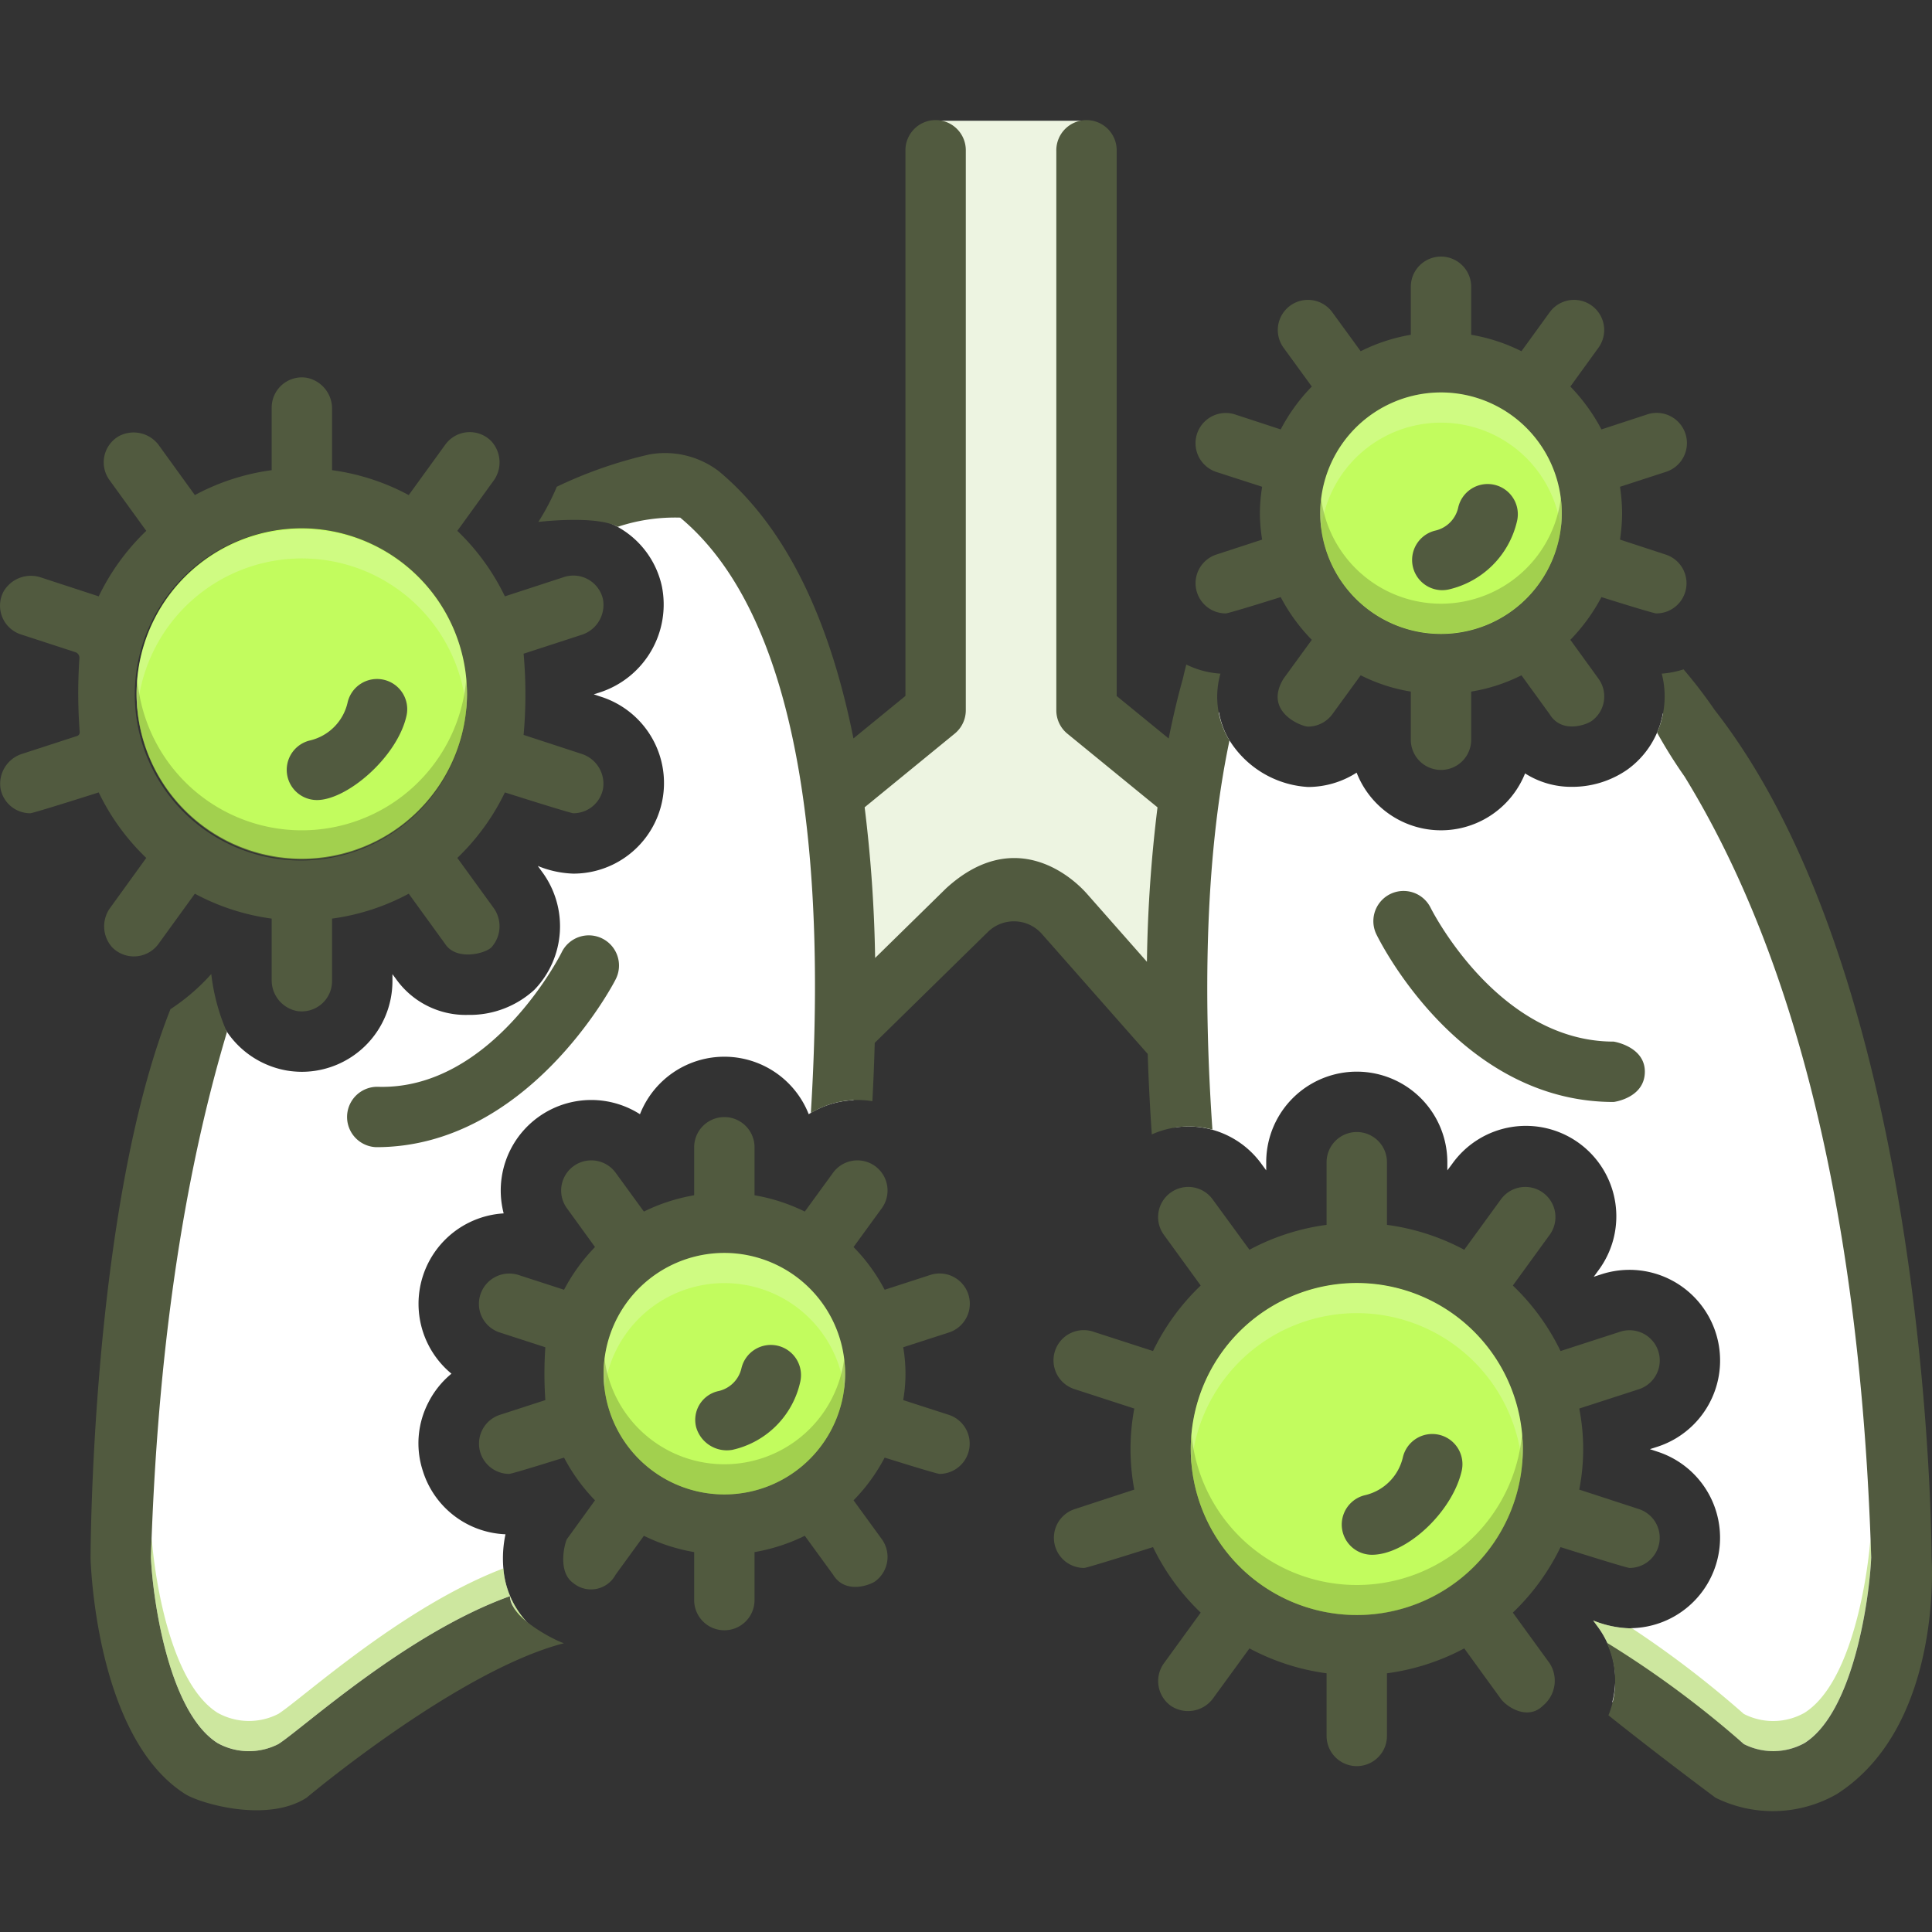 <svg id="SvgjsSvg1001" width="288" height="288" xmlns="http://www.w3.org/2000/svg" version="1.1" xmlns:xlink="http://www.w3.org/1999/xlink" xmlns:svgjs="http://svgjs.com/svgjs"><rect width="100%" height="100%" fill="#333333" stroke="none"/><defs id="SvgjsDefs1002"></defs><g id="SvgjsG1008"><svg xmlns="http://www.w3.org/2000/svg" data-name="Layer 1" viewBox="0 0 128 128" width="288" height="288"><polygon fill="#edf4e1" points="61.986 8 71.984 8 71.984 46.005 78.333 51.75 77.685 67.833 67.333 59.007 55.667 67.833 54.517 53.006 61.5 47.186 61.986 8" class="colore1ebf4 svgShape"></polygon><path fill="#ffffff" d="M56.55 72.89a6.042 6.042 0 00-2.97.93 6.006 6.006 0 00-11.18 0 5.997 5.997 0 00-9.03 6.57 6.002 6.002 0 00-3.46 10.62 5.954 5.954 0 00-1.53 1.91 5.879 5.879 0 00-.36 4.55 5.981 5.981 0 005.47 4.18 7.632 7.632 0 00-.14 2.26 5.879 5.879 0 001.5 3.49l.01.01a1.297 1.297 0 00.16.18 5.369 5.369 0 01-1.19.42c-4.5.85-17.33 17.16-22.33 6.82C6.5 104.5 8 94 11.5 73.01A35.329 35.329 0 0114 64.83v.07a6.037 6.037 0 005.03 6.03 6.218 6.218 0 00.96.08 6.013 6.013 0 006.01-6v-.47l.23.31A5.662 5.662 0 0031 67.24a6.336 6.336 0 004.41-1.67 6.062 6.062 0 00.51-7.8l-.29-.4a6.701 6.701 0 002.36.51 6.002 6.002 0 001.76-11.74L39.34 46l.38-.12a6.122 6.122 0 004.13-7.04 5.941 5.941 0 00-4.5-4.53c1.74-1.42 2.82-2.21 2.82-2.21 6.06-1.75 9 7.9 10.9 13.9C54.44 50.32 56.04 62.97 56.55 72.89zM124 110c.25 4.47-6.74 9.99-9.5 7.01-.8-.87-3.77-2.26-7.68-4.25a5.933 5.933 0 00.02-2.93 6.067 6.067 0 00-.93-1.98l-.36-.49a6.986 6.986 0 002.41.52.756.756 0 00.15-.01 5.993 5.993 0 001.71-11.69l-.51-.17.5-.16a6.007 6.007 0 00-1.86-11.72 6.098 6.098 0 00-1.84.29l-.52.17.32-.44a5.993 5.993 0 10-9.7-7.04l-.32.43V77a6 6 0 00-12 0v.54l-.31-.42a5.998 5.998 0 00-4.86-2.49 6.219 6.219 0 00-.96.08A134.322 134.322 0 0179.8 47.86a.613.613 0 00.12-.05c.29-.2.57-.41.84-.62a5.403 5.403 0 00.6 1.7 6.59 6.59 0 005.3 3.25 5.975 5.975 0 003.22-.95 6 6 0 0011.16.05 5.684 5.684 0 003.11.89A6.398 6.398 0 00107.8 51a5.878 5.878 0 002.37-3.74A61.55 61.55 0 01120.25 64C129.25 86 123.75 105.53 124 110z" class="colorffdb80 svgShape"></path><path fill="#515a3f" d="M37.197 63.125c-.045.091-4.59 9.093-12.14 8.879a2 2 0 00-.124 3.999c9.976 0 15.627-10.653 15.853-11.113a2 2 0 10-3.589-1.764zM94.776 60.131a2 2 0 00-3.597 1.749c.221.456 5.51 11.129 15.725 11.129.027 0 2.071-.266 2.071-2.011 0-1.661-2.045-1.99-2.068-1.989C99.223 69.008 94.829 60.238 94.776 60.131zM62.87 93.74l-3.03-.98a10.286 10.286 0 000-3.5l3.03-.98a2.003 2.003 0 00-1.24-3.81l-3.02.98a11.932 11.932 0 00-2.06-2.83l1.87-2.57a1.997 1.997 0 00-3.23-2.35L53.32 80.27a12.148 12.148 0 00-3.33-1.08V76.01a2 2 0 00-4 0v3.18a12.149 12.149 0 00-3.33 1.08L40.79 77.7a1.997 1.997 0 00-3.23 2.35l1.86 2.57a12.176 12.176 0 00-2.05 2.83l-3.02-.98a2.012 2.012 0 00-2.52 1.29 1.991 1.991 0 001.28 2.52l3.02.98a25.545 25.545 0 000 3.5l-3.02.98a2.006 2.006 0 00.62 3.91c.2 0 3.64-1.08 3.64-1.08a12.177 12.177 0 002.05 2.83l-1.86 2.57c-.1.15-.69 2.13.43 2.92a1.851 1.851 0 002.8-.57l1.87-2.57a12.145 12.145 0 003.33 1.08V106.01a2 2 0 004 0V102.83a12.144 12.144 0 003.33-1.08l1.87 2.57c.8 1.32 2.43.7 2.79.45a2.009 2.009 0 00.44-2.8L56.55 99.4a11.933 11.933 0 002.06-2.83s3.44 1.08 3.64 1.08a2.006 2.006 0 00.62-3.91zM47.99 99.01a8 8 0 118-8A8.011 8.011 0 0147.99 99.01z" class="color2d4356 svgShape"></path><path fill="#c2fc5e" d="M55.99,91.01a8,8,0,1,1-8-8A8.011,8.011,0,0,1,55.99,91.01Z" class="colorfc785e svgShape"></path><path fill="#515a3f" d="M51.522 89.158a1.998 1.998 0 00-2.4 1.496 2.011 2.011 0 01-1.497 1.503 1.953 1.953 0 00-1.504 2.395 2.114 2.114 0 002.394 1.505 5.923 5.923 0 004.502-4.498A2.001 2.001 0 0051.522 89.158zM110.35 36.74l-3.02-.99a12.529 12.529 0 00.14-1.75 12.777 12.777 0 00-.14-1.75l3.02-.98a2.002 2.002 0 10-1.23-3.81L106.1 28.45a12.355 12.355 0 00-2.06-2.84l1.86-2.57a1.997 1.997 0 00-3.23-2.35l-1.87 2.58a11.836 11.836 0 00-3.33-1.09V19a2 2 0 00-4 0v3.18A11.772 11.772 0 0090.15 23.27l-1.88-2.58a1.997 1.997 0 00-3.23 2.35l1.87 2.57a12.069 12.069 0 00-2.06 2.84L81.83 27.46a2.003 2.003 0 00-1.24 3.81l3.03.98A11.38 11.38 0 0083.47 34a11.17 11.17 0 00.15 1.75l-3.03.99a1.999 1.999 0 00.62 3.9c.2 0 3.64-1.08 3.64-1.08a12.014 12.014 0 002.06 2.83L85.04 44.96C83.68 47.17 86.25 48.14 86.66 48.14a2.009 2.009 0 001.61-.82l1.88-2.58A11.442 11.442 0 0093.47 45.82v3.19a2 2 0 104 0V45.82a11.505 11.505 0 003.33-1.08l1.87 2.58c.8 1.31 2.44.7 2.79.44a2 2 0 00.44-2.8L104.04 42.39a12.299 12.299 0 002.06-2.83s3.43 1.08 3.63 1.08a1.998 1.998 0 00.62-3.9zM95.47 42a8 8 0 118-8A8.004 8.004 0 0195.47 42z" class="color2d4356 svgShape"></path><path fill="#c2fc5e" d="M103.47,34a8,8,0,1,1-8-8A8.004,8.004,0,0,1,103.47,34Z" class="colorfc785e svgShape"></path><path fill="#515a3f" d="M95.552 39.1a2.01 2.01 0 00.447-.051 6.033 6.033 0 004.502-4.498 2 2 0 10-3.896-.904 2.011 2.011 0 01-1.497 1.503 2.001 2.001 0 00.443 3.951zM108.58 99.98l-3.95-1.29a13.993 13.993 0 000-5.37l3.95-1.28a2.003 2.003 0 00-1.24-3.81l-3.95 1.28a15.088 15.088 0 00-3.16-4.34l2.44-3.36a1.997 1.997 0 10-3.23-2.35L97.01 82.8a15.088 15.088 0 00-5.12-1.65V77a2 2 0 00-4 0v4.15a14.963 14.963 0 00-5.11 1.65l-2.44-3.34a1.997 1.997 0 10-3.23 2.35l2.44 3.36a15.088 15.088 0 00-3.16 4.34l-3.95-1.28a2.002 2.002 0 10-1.23 3.81l3.94 1.28a14.543 14.543 0 000 5.37l-3.94 1.29a1.998 1.998 0 00.62 3.9c.2 0 4.56-1.38 4.56-1.38a15.087 15.087 0 003.16 4.34l-2.44 3.36a2.019 2.019 0 00.44 2.8 2.049 2.049 0 002.79-.44l2.44-3.35a15.033 15.033 0 005.11 1.65v4.15a2 2 0 004 0v-4.15a15.088 15.088 0 005.12-1.65l2.43 3.35c.39.53 1.78 1.45 2.79.44a2.138 2.138 0 00.44-2.8l-2.44-3.36a15.088 15.088 0 003.16-4.34s4.36 1.38 4.57 1.38a1.999 1.999 0 00.62-3.9zm-18.69 7.03a11.005 11.005 0 1111-11A11.019 11.019 0 0189.89 107.01z" class="color2d4356 svgShape"></path><path fill="#c2fc5e" d="M100.89,96.01A11,11,0,1,1,89.89,85,11.013,11.013,0,0,1,100.89,96.01Z" class="colorfc785e svgShape"></path><path fill="#515a3f" d="M95.343 95.058a2 2 0 00-2.4 1.496 3.351 3.351 0 01-2.496 2.503 2.001 2.001 0 00.443 3.951c2.298 0 5.318-2.828 5.949-5.549A2 2 0 0095.343 95.058zM38.51 49.94l-3.82-1.25a30.215 30.215 0 000-5.38l3.81-1.24a2.083 2.083 0 001.45-2.36 2.009 2.009 0 00-2.58-1.48l-3.92 1.28a15.057 15.057 0 00-3.15-4.34l2.37-3.28a2.07 2.07 0 00-.12-2.66 1.998 1.998 0 00-3.05.23L27.08 32.8A14.943 14.943 0 0022 31.15V27.11a2.08 2.08 0 00-1.67-2.08A2 2 0 0018 27v4.15a14.927 14.927 0 00-5.09 1.65l-2.35-3.25a2.073 2.073 0 00-2.69-.65 1.999 1.999 0 00-.62 2.9l2.44 3.37a15.057 15.057 0 00-3.15 4.34L2.72 38.26a2.093 2.093 0 00-2.49.94 2.001 2.001 0 001.15 2.83L5 43.21a.392.392 0 01.26.41 34.474 34.474 0 00.02 4.88.25.25 0 01-.17.26L1.48 49.94A2.076 2.076 0 00.04 52.27 2.003 2.003 0 002 53.88c.21 0 4.54-1.38 4.54-1.38a15.056 15.056 0 003.15 4.34L7.32 60.12a2.08 2.08 0 00.11 2.64 2.018 2.018 0 003.06-.21l2.42-3.34A14.927 14.927 0 0018 60.86V64.9a2.072 2.072 0 001.66 2.08A2.009 2.009 0 0022 65.01V60.86a14.943 14.943 0 005.08-1.65l2.42 3.34c.74 1.12 2.66.63 3.06.21a2.08 2.08 0 00.12-2.64L30.3 56.84a15.056 15.056 0 003.15-4.34s4.34 1.38 4.54 1.38a2.003 2.003 0 001.96-1.61A2.076 2.076 0 0038.51 49.94zM20 57.01A11.005 11.005 0 1130.94 46 10.992 10.992 0 0120 57.01z" class="color2d4356 svgShape"></path><path fill="#c2fc5e" d="M30.94,46A10.945,10.945,0,1,1,20,35,10.99,10.99,0,0,1,30.94,46Z" class="colorfc785e svgShape"></path><path fill="#515a3f" d="M20.99 53.006c2.005 0 5.305-2.83 5.934-5.551a2 2 0 10-3.897-.901 3.341 3.341 0 01-2.482 2.501 2.001 2.001 0 00.445 3.95zM33.783 105.751c-6.873 2.47-13.74 8.781-15.342 9.798a4.284 4.284 0 01-4.025-.065c-3.281-2.074-4.307-9.692-4.416-12.299q.632-20.068 5.035-34.804a13.367 13.367 0 01-1.038-3.849 13.598 13.598 0 01-2.703 2.328c-5.294 13.317-5.294 36.405-5.294 36.405.043 1.217.589 11.999 6.274 15.598.947.6 5.389 1.944 8.038.241 0 0 10.014-8.423 17.048-10.235C36.763 108.678 33.826 107.221 33.783 105.751zM81.459 49.045c-.031-.052-.071-.098-.101-.151a5.583 5.583 0 01-.501-4.264 5.973 5.973 0 01-2.261-.602c-.078.304-.156.62-.235.965-.359 1.275-.665 2.592-.933 3.934L73.983 46.112V10.002a2 2 0 10-3.999 0V47.061a2 2 0 00.734 1.549l5.97 4.879A93.069 93.069 0 0075.987 63.721l-3.969-4.5c-1.201-1.361-4.95-4.382-9.341-.361l-4.698 4.607a92.648 92.648 0 00-.694-9.982l5.968-4.881a2.001 2.001 0 00.734-1.549v-37.055a2 2 0 10-3.999 0V46.107L56.543 48.923c-1.456-7.292-4.176-13.758-8.923-17.707a5.886 5.886 0 00-4.583-1.111 29.258 29.258 0 00-6.147 2.141 15.467 15.467 0 01-1.224 2.334s3.845-.467 5.256.324a12.006 12.006 0 014.144-.61c8.724 7.257 9.531 25.403 8.654 39.449a6.015 6.015 0 014.077-.786c.068-1.261.121-2.553.156-3.864l7.523-7.375a2.468 2.468 0 013.544.15l7.019 7.959c.059 1.83.153 3.617.271 5.332a5.99 5.99 0 014.016-.321C79.764 66.771 79.744 57.193 81.459 49.045z" class="color2d4356 svgShape"></path><path fill="#ecf9d7" d="M55.99,91.01a8.267,8.267,0,0,1-.06,1,8.003,8.003,0,0,0-15.88,0,8.267,8.267,0,0,1-.06-1,8,8,0,0,1,16,0Z" opacity=".3" class="colorf9dbd7 svgShape"></path><path fill="#83a53f" d="M55.99,91.01a8,8,0,0,1-16,0,8.266,8.266,0,0,1,.06-1,8.003,8.003,0,0,0,15.88,0A8.266,8.266,0,0,1,55.99,91.01Z" opacity=".5" class="colora54b3f svgShape"></path><path fill="#ecf9d7" d="M103.47,34a8.42,8.42,0,0,1-.06,1.01,8.002,8.002,0,0,0-15.88,0A8.42,8.42,0,0,1,87.47,34a8,8,0,0,1,16,0Z" opacity=".3" class="colorf9dbd7 svgShape"></path><path fill="#83a53f" d="M103.47,34A8,8,0,1,1,87.53,33.01a8.005,8.005,0,0,0,15.88,0A7.969,7.969,0,0,1,103.47,34Z" opacity=".5" class="colora54b3f svgShape"></path><path fill="#ecf9d7" d="M100.89,96.01c0,.34-.02.67-.05,1a10.994,10.994,0,0,0-21.9,0c-.03-.33-.05-.66-.05-1a11,11,0,1,1,22,0Z" opacity=".3" class="colorf9dbd7 svgShape"></path><path fill="#83a53f" d="M100.89,96.01a11,11,0,1,1-22,0c0-.34.02-.67.05-1a10.995,10.995,0,0,0,21.9,0C100.87,95.34,100.89,95.67,100.89,96.01Z" opacity=".5" class="colora54b3f svgShape"></path><path fill="#ecf9d7" d="M30.94,46c0,.34-.02.67-.05,1.01a10.934,10.934,0,0,0-21.79,0c-.03-.34-.05-.67-.05-1.01a10.945,10.945,0,1,1,21.89,0Z" opacity=".3" class="colorf9dbd7 svgShape"></path><path fill="#83a53f" d="M30.94,46A10.945,10.945,0,1,1,9.05,46c0-.33.02-.67.05-.99a10.935,10.935,0,0,0,21.79,0C30.92,45.33,30.94,45.67,30.94,46Z" opacity=".5" class="colora54b3f svgShape"></path><path fill="#90cb2b" d="M34.85 107.4A2.572 2.572 0 0133.78 105.75c-6.87 2.47-13.74 8.78-15.34 9.8a4.268 4.268 0 01-4.02-.07c-3.29-2.07-4.31-9.69-4.42-12.3.01-.43.03-.86.05-1.28.24 3.07 1.34 9.68 4.37 11.58a4.268 4.268 0 004.02.07c1.57-1 8.18-7.07 14.91-9.64A5.879 5.879 0 0034.85 107.4zM123.97 103.18c-.11 2.61-1.13 10.23-4.42 12.3a4.238 4.238 0 01-4.02.07c-.88-.78-4.87-3.33-8.69-5.72a6.067 6.067 0 00-.93-1.98l-.36-.49a6.986 6.986 0 002.41.52.756.756 0 00.15-.01 67.225 67.225 0 017.42 5.68 4.238 4.238 0 004.02-.07c3-1.89 4.11-8.39 4.37-11.5C123.94 102.38 123.96 102.78 123.97 103.18z" opacity=".45" class="colorad9359 svgShape"></path><path fill="#515a3f" d="M127.972,103.197S128,65.445,113.59,47.023a31.599,31.599,0,0,0-2.052-2.677,5.956,5.956,0,0,1-1.444.283,5.969,5.969,0,0,1-.31,3.907,32.581,32.581,0,0,0,1.824,2.914c7.507,12.224,11.666,29.582,12.364,51.734-.109,2.607-1.135,10.225-4.417,12.299a4.284,4.284,0,0,1-4.025.065,65.983,65.983,0,0,0-9.092-6.726,5.999,5.999,0,0,1,.126,4.821C110.1,116.467,113.657,119.103,113.657,119.103a8.541,8.541,0,0,0,8.039-.241C128.783,114.326,127.972,103.197,127.972,103.197Z" class="color2d4356 svgShape"></path></svg></g></svg>